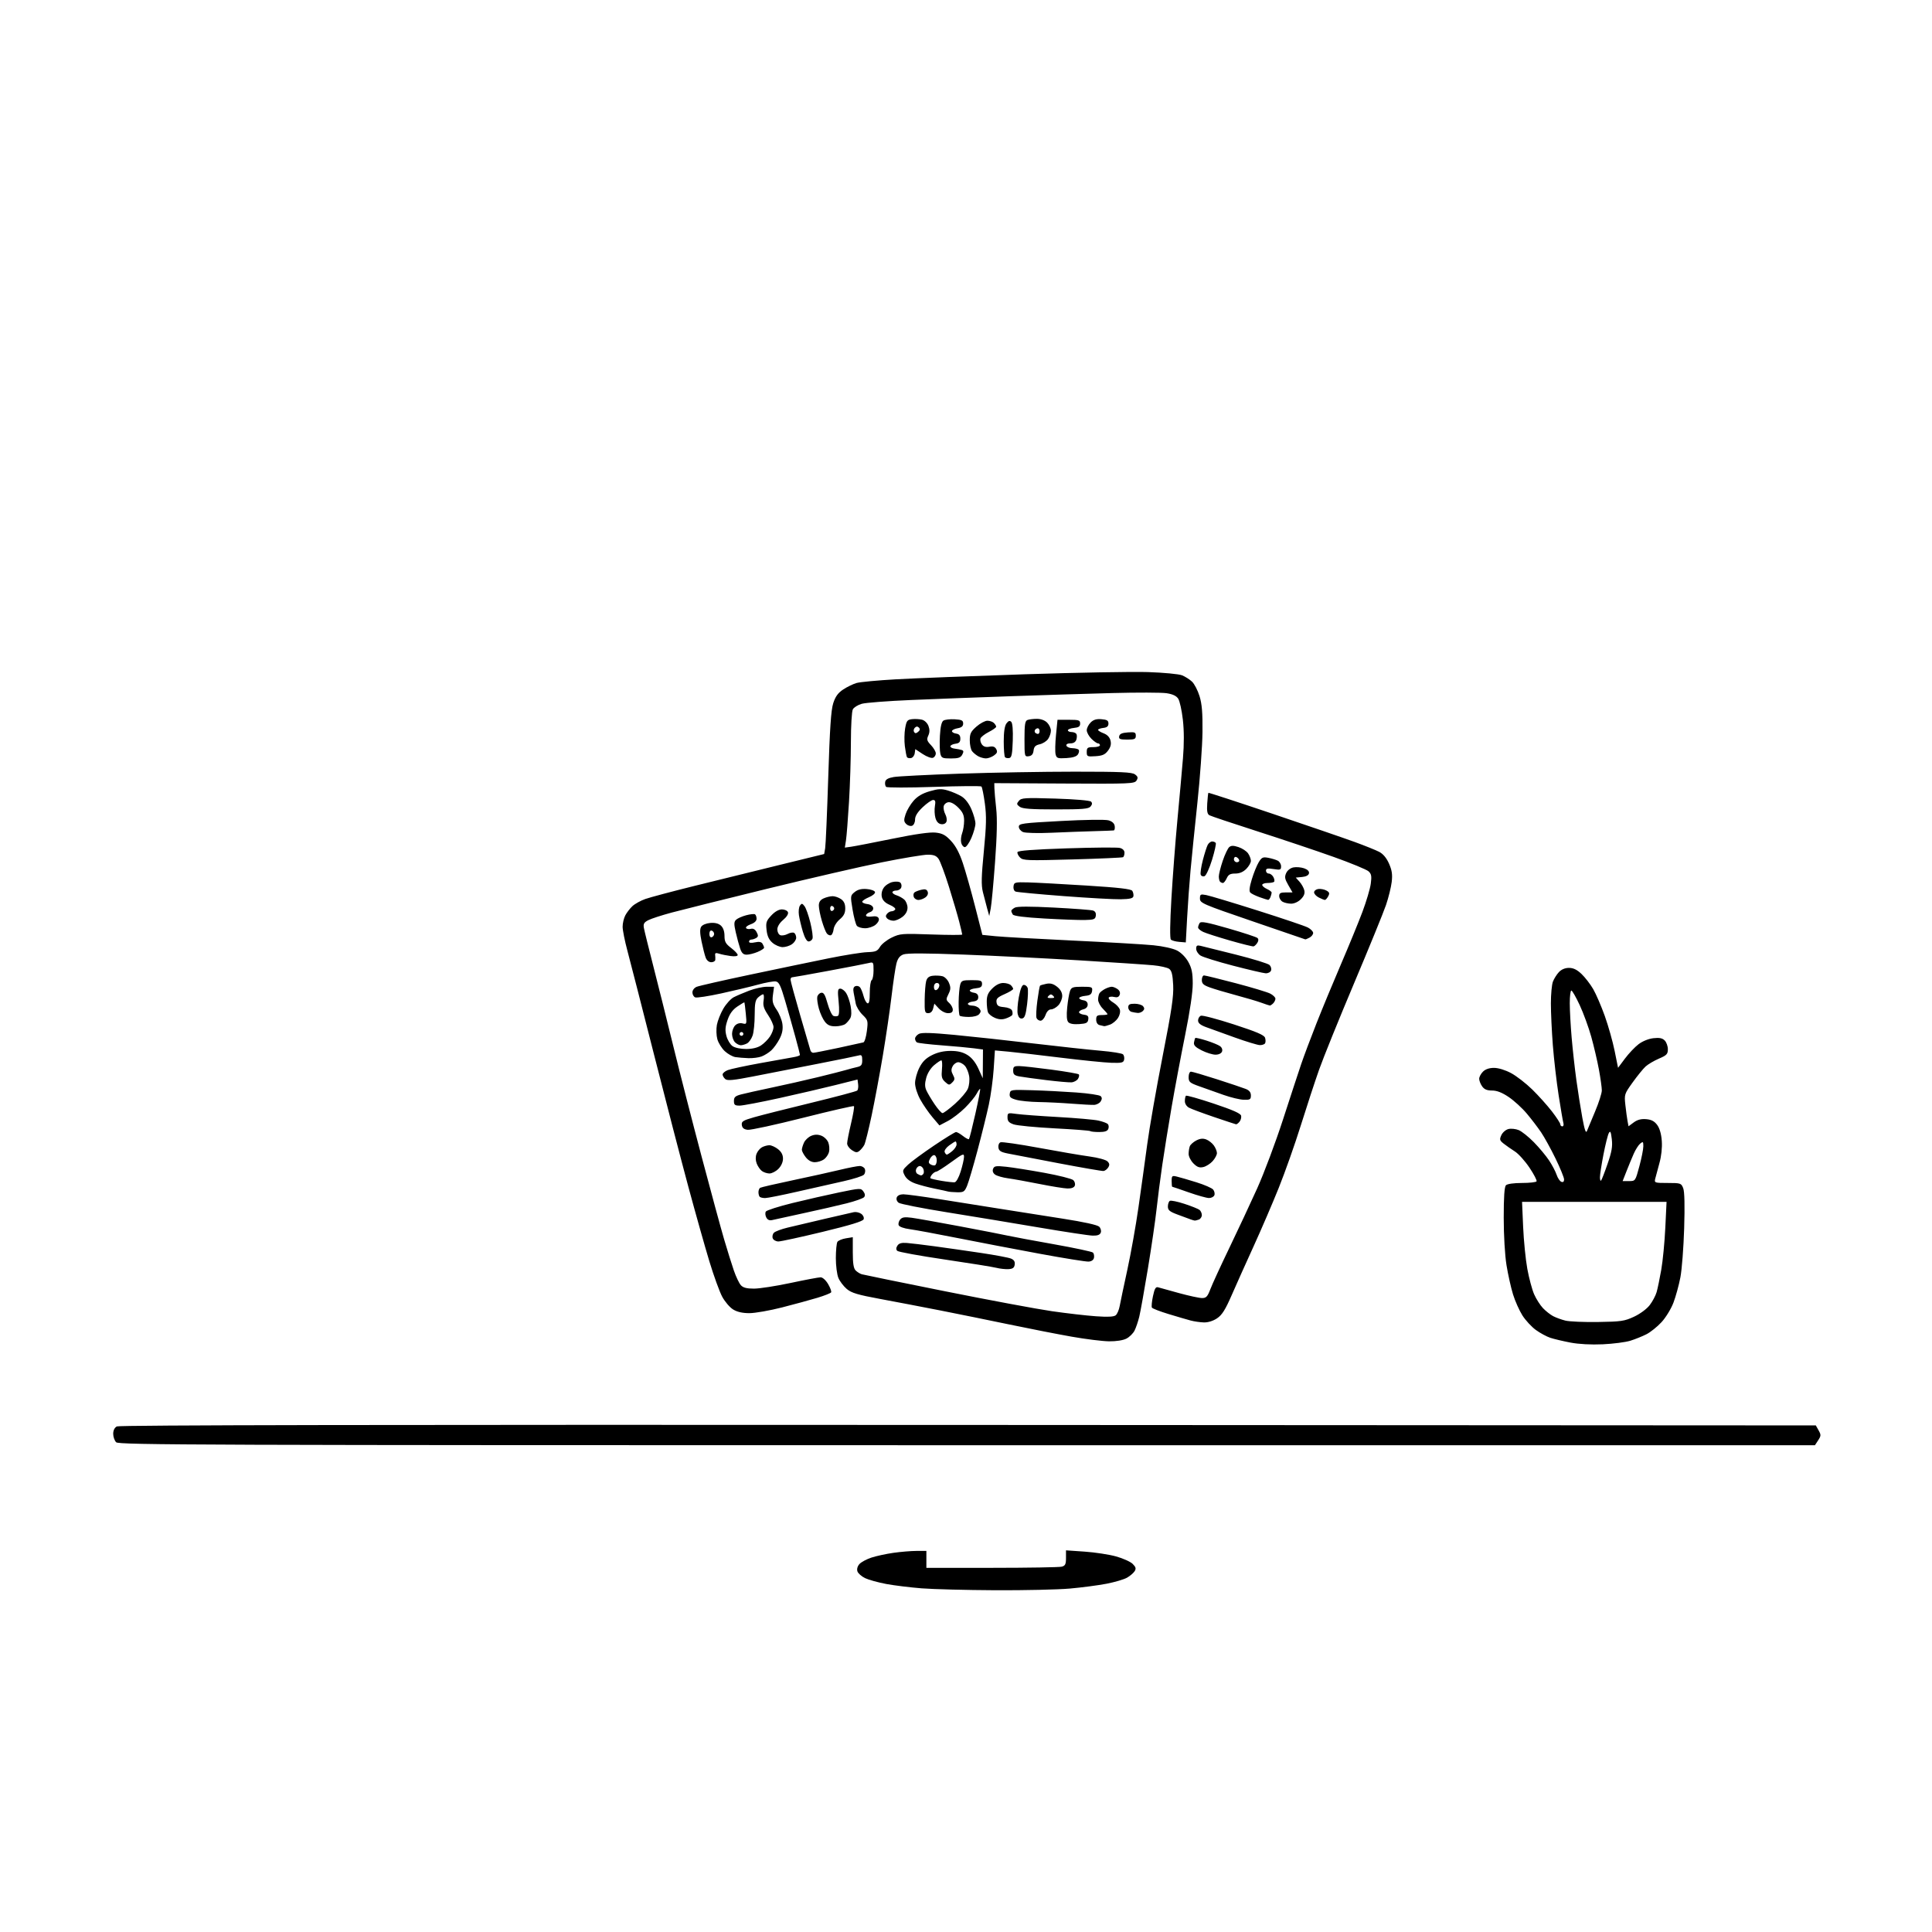 <svg version="1.1" xmlns="http://www.w3.org/2000/svg" xmlns:xlink="http://www.w3.org/1999/xlink" width="1024" height="1024" viewBox="0 0 1024 1024"><path stroke="none" fill="black" fill-rule="evenodd" d="M527.5,842.857C512.1,842.782 494.55,842.33 488.5,841.853C482.45,841.375 474.025,840.34 469.778,839.553C465.531,838.765 460.485,837.375 458.565,836.464C456.645,835.553 454.791,833.918 454.447,832.832C454.064,831.627 454.486,830.121 455.527,828.97C456.467,827.932 459.32,826.397 461.868,825.559C464.415,824.721 469.65,823.586 473.5,823.037C477.35,822.489 482.863,822.031 485.75,822.02L491.0,822.0L491.0,826.5L491.0,831.0L525.75,830.986C544.862,830.979 561.513,830.701 562.75,830.37C564.611,829.871 565.0,829.071 565.0,825.74L565.0,821.714L574.916,822.397C580.37,822.773 587.849,823.917 591.538,824.939C595.226,825.962 599.195,827.75 600.358,828.913C602.028,830.584 602.243,831.392 601.381,832.764C600.78,833.719 598.986,835.256 597.394,836.181C595.802,837.105 590.9,838.558 586.5,839.409C582.1,840.261 573.325,841.415 567.0,841.975C560.675,842.535 542.9,842.932 527.5,842.857zM512.548,766.0C105.331,766.0 62.995,765.852 61.571,764.429C60.707,763.564 60.0,761.555 60.0,759.964C60.0,758.126 60.706,756.692 61.936,756.034C63.266,755.322 204.59,755.076 513.148,755.249L962.423,755.5L963.902,758.135C965.229,760.498 965.205,761.039 963.667,763.385L961.954,766L512.548,766.0zM849.5,712.504C843.295,712.785 836.79,712.439 832.36,711.593C828.433,710.842 823.631,709.703 821.689,709.062C819.747,708.421 816.301,706.552 814.031,704.907C811.761,703.263 808.559,699.799 806.916,697.209C805.273,694.619 803.032,689.601 801.937,686.058C800.842,682.514 799.285,675.539 798.477,670.558C797.624,665.299 797.006,654.769 797.004,645.45C797.001,634.295 797.366,629.034 798.2,628.2C798.912,627.488 802.342,627.0 806.641,627.0C810.624,627.0 814.12,626.615 814.411,626.144C814.702,625.673 813.013,622.41 810.658,618.894C808.303,615.377 804.829,611.516 802.938,610.312C801.047,609.109 798.39,607.253 797.032,606.188C794.842,604.468 794.698,603.959 795.748,601.653C796.399,600.224 798.081,598.767 799.485,598.414C800.89,598.062 803.355,598.319 804.963,598.985C806.572,599.651 810.18,602.533 812.982,605.39C815.784,608.247 819.408,612.59 821.036,615.042C822.664,617.494 824.469,620.923 825.047,622.662C825.624,624.4 826.75,626.074 827.548,626.38C828.484,626.739 829.0,626.301 829.0,625.146C829.0,624.161 826.974,619.192 824.498,614.104C822.021,609.016 818.574,602.749 816.836,600.177C815.099,597.604 811.667,593.11 809.21,590.19C806.753,587.269 802.444,583.332 799.635,581.44C796.097,579.057 793.387,578.0 790.82,578.0C788.123,578.0 786.689,577.394 785.557,575.777C784.701,574.555 784.0,572.755 784.0,571.777C784.0,570.8 784.9,569.1 786.0,568.0C787.309,566.691 789.333,566.0 791.862,566.0C794.165,566.0 797.811,567.116 800.897,568.764C803.742,570.285 808.795,574.197 812.126,577.458C815.457,580.72 820.166,585.967 822.591,589.118C825.016,592.27 827.0,595.332 827.0,595.924C827.0,596.516 827.48,597.0 828.067,597.0C828.654,597.0 828.907,596.212 828.629,595.25C828.351,594.288 827.216,587.65 826.106,580.5C824.997,573.35 823.619,561.448 823.044,554.05C822.47,546.653 822.0,536.669 822.0,531.865C822.0,527.061 822.48,521.863 823.067,520.315C823.653,518.767 825.082,516.487 826.241,515.25C827.59,513.809 829.519,513.0 831.603,513.0C833.909,513.0 835.85,513.947 838.265,516.25C840.139,518.038 842.908,521.628 844.418,524.228C845.928,526.828 848.697,533.244 850.57,538.484C852.443,543.724 854.791,552.051 855.788,556.987L857.601,565.962L861.258,561.065C863.268,558.371 866.511,554.949 868.463,553.46C870.567,551.856 873.77,550.555 876.325,550.267C879.513,549.907 881.076,550.219 882.319,551.462C883.244,552.386 884.0,554.477 884.0,556.107C884.0,558.691 883.391,559.331 879.25,561.103C876.638,562.22 873.439,564.117 872.142,565.317C870.845,566.518 867.774,570.304 865.317,573.731C860.948,579.828 860.865,580.087 861.488,585.731C861.838,588.904 862.355,592.726 862.636,594.225L863.148,596.95L865.914,594.905C867.838,593.483 869.84,592.958 872.491,593.18C875.259,593.412 876.858,594.249 878.336,596.237C879.647,598 880.518,601.023 880.785,604.737C881.041,608.306 880.559,612.784 879.519,616.5C878.596,619.8 877.598,623.513 877.303,624.75C876.785,626.923 877.01,627.0 883.908,627.0C890.77,627.0 891.092,627.107 892.129,629.75C892.84,631.562 893.016,638.809 892.645,651.0C892.335,661.175 891.435,672.875 890.645,677.0C889.855,681.125 888.201,687.163 886.969,690.419C885.733,693.686 882.907,698.316 880.66,700.753C878.421,703.182 874.823,706.07 872.663,707.172C870.504,708.273 866.659,709.822 864.119,710.613C861.578,711.404 855.0,712.255 849.5,712.504zM587.8,710.924C584.335,710.882 575.425,709.775 568.0,708.463C560.575,707.151 545.725,704.246 535.0,702.007C524.275,699.769 507.85,696.431 498.5,694.59C489.15,692.75 474.836,690.012 466.691,688.507C454.604,686.274 451.316,685.296 448.805,683.182C447.113,681.758 445.114,679.124 444.364,677.329C443.614,675.533 443.007,670.787 443.015,666.782C443.024,662.777 443.398,658.922 443.846,658.215C444.295,657.508 446.313,656.661 448.331,656.334L452.0,655.738L452.0,663.798C452.0,669.642 452.414,672.271 453.506,673.363C454.334,674.191 455.797,675.101 456.756,675.385C457.715,675.669 477.625,679.735 501.0,684.421C524.375,689.108 549.842,693.855 557.593,694.971C565.345,696.087 575.794,697.291 580.813,697.647C587.227,698.103 590.363,697.943 591.365,697.112C592.149,696.461 593.093,694.257 593.463,692.214C593.833,690.171 595.656,681.525 597.514,673.0C599.372,664.475 602.022,649.625 603.402,640.0C604.783,630.375 606.876,615.3 608.055,606.5C609.233,597.7 612.891,576.775 616.184,560.0C621.012,535.41 622.102,528.076 621.811,522.152C621.54,516.61 621.023,514.49 619.709,513.529C618.751,512.828 614.937,511.967 611.233,511.614C607.53,511.262 590.1,510.097 572.5,509.027C554.9,507.957 527.225,506.576 511.0,505.96C490.559,505.183 480.671,505.157 478.8,505.876C476.861,506.62 475.825,507.98 475.121,510.706C474.582,512.793 473.421,520.575 472.54,528.0C471.659,535.425 469.578,549.6 467.914,559.5C466.251,569.4 463.579,583.69 461.977,591.255C460.375,598.821 458.625,605.833 458.087,606.837C457.549,607.842 456.412,609.243 455.56,609.951C454.284,611.009 453.568,610.947 451.505,609.595C450.127,608.692 449.0,607.1 449.0,606.056C449.0,605.012 449.928,600.25 451.062,595.475C452.197,590.699 452.895,586.562 452.614,586.281C452.334,586 440.189,588.781 425.625,592.459C411.062,596.137 397.876,599.001 396.323,598.824C394.307,598.592 393.411,597.874 393.188,596.311C392.915,594.393 393.721,593.878 399.688,592.162C403.435,591.084 417.075,587.637 430.0,584.502C442.925,581.366 453.873,578.45 454.328,578.022C454.784,577.594 455.009,576.101 454.828,574.705L454.5,572.166L443.0,575.056C436.675,576.646 423.291,579.758 413.258,581.973C403.225,584.188 393.662,586.0 392.008,586.0C389.479,586.0 389.0,585.608 389.0,583.539C389.0,581.539 389.703,580.89 392.75,580.078C394.812,579.528 402.125,577.899 409.0,576.456C415.875,575.014 426.9,572.519 433.5,570.912C440.1,569.304 446.85,567.582 448.5,567.084C450.15,566.587 452.738,565.906 454.25,565.571C456.515,565.069 457.0,564.425 457.0,561.914C457.0,559.477 456.649,558.97 455.25,559.389C454.288,559.678 444.275,561.717 433.0,563.921C421.725,566.125 406.509,569.101 399.186,570.534C388.751,572.575 385.561,572.881 384.436,571.947C383.646,571.291 383.0,570.19 383.0,569.499C383.0,568.808 384.238,567.762 385.75,567.175C387.262,566.588 395.025,564.924 403.0,563.478C410.975,562.032 418.962,560.599 420.75,560.294C422.538,559.988 423.999,559.46 423.997,559.119C423.996,558.779 422.887,554.45 421.533,549.5C420.179,544.55 417.759,536.0 416.156,530.5C413.767,522.302 412.867,520.443 411.163,520.186C410.019,520.013 405.803,520.769 401.792,521.866C397.781,522.963 388.986,525.065 382.246,526.536C375.507,528.007 369.319,528.953 368.496,528.637C367.673,528.321 367.0,527.139 367.0,526.01C367,524.823 367.949,523.565 369.25,523.027C370.488,522.515 383.2,519.625 397.5,516.604C411.8,513.583 430.475,509.698 439.0,507.971C447.525,506.244 456.827,504.756 459.671,504.665C464.121,504.523 465.064,504.128 466.427,501.837C467.298,500.372 470.089,498.167 472.629,496.938C477.012,494.816 478.082,494.731 493.624,495.283C502.631,495.602 510.0,495.621 510.0,495.326C510.0,495.03 509.296,492.024 508.436,488.644C507.575,485.265 505.113,476.875 502.964,470.0C500.815,463.125 498.344,456.488 497.472,455.25C496.256,453.524 494.91,453.001 491.693,453.006C489.387,453.01 478.5,454.82 467.5,457.03C456.5,459.24 429.05,465.568 406.5,471.093C383.95,476.618 361.225,482.284 356.0,483.684C350.775,485.084 345.217,486.889 343.648,487.694C341.333,488.881 340.886,489.66 341.274,491.828C341.537,493.298 343.833,502.6 346.376,512.5C348.918,522.4 353.695,541.525 356.991,555.0C360.288,568.475 366.98,594.575 371.865,613.0C376.749,631.425 382.135,651.225 383.834,657.0C385.534,662.775 387.845,670.169 388.97,673.43C390.096,676.692 391.757,680.179 392.663,681.18C393.862,682.505 395.755,683.0 399.62,683.0C402.541,683.0 411.262,681.65 419,680.0C426.738,678.35 433.91,677.0 434.936,677.0C436.017,677.0 437.691,678.506 438.913,680.577C440.073,682.544 440.794,684.525 440.513,684.979C440.232,685.433 436.965,686.725 433.251,687.85C429.538,688.975 421.127,691.269 414.561,692.948C407.994,694.626 400.172,696.0 397.179,696.0C393.504,696.0 390.698,695.358 388.541,694.025C386.783,692.939 384.19,689.901 382.779,687.275C381.368,684.649 378.303,676.2 375.968,668.5C373.634,660.8 368.624,643.025 364.836,629.0C361.047,614.975 352.811,583.25 346.533,558.5C340.255,533.75 333.968,509.225 332.562,504.0C331.156,498.775 330.004,493.015 330.003,491.2C330.001,489.386 330.632,486.686 331.405,485.2C332.178,483.715 333.878,481.503 335.183,480.284C336.489,479.065 339.569,477.355 342.028,476.485C344.488,475.614 356.175,472.502 368.0,469.57C379.825,466.638 400.148,461.631 413.162,458.445L436.824,452.651L437.357,449.575C437.65,447.884 438.383,430.975 438.986,412.0C439.815,385.936 440.463,376.326 441.638,372.7C442.787,369.154 444.17,367.254 446.929,365.428C448.983,364.069 452.174,362.524 454.02,361.994C455.866,361.465 465.279,360.587 474.938,360.044C484.597,359.501 515.225,358.306 543.0,357.387C570.775,356.469 600.25,355.942 608.5,356.216C616.75,356.491 624.85,357.26 626.5,357.925C628.15,358.589 630.527,360.095 631.781,361.27C633.036,362.446 634.832,365.903 635.772,368.954C637.066,373.154 637.447,377.777 637.341,388.0C637.263,395.425 636.05,412.3 634.644,425.5C633.238,438.7 631.595,454.9 630.993,461.5C630.391,468.1 629.583,479.35 629.199,486.5L628.5,499.5L625.014,499.214C623.097,499.057 621.108,498.508 620.593,497.993C620.012,497.412 620.116,489.185 620.867,476.306C621.532,464.893 622.967,446.092 624.056,434.527C625.145,422.962 626.467,408.293 626.994,401.93C627.623,394.326 627.604,387.304 626.938,381.448C626.381,376.546 625.276,371.544 624.482,370.332C623.484,368.81 621.563,367.907 618.269,367.412C615.646,367.018 602.7,366.982 589.5,367.332C576.3,367.682 552.0,368.439 535.5,369.015C519.0,369.591 495.375,370.49 483.0,371.013C470.625,371.536 458.818,372.441 456.762,373.025C454.706,373.61 452.568,374.938 452.012,375.978C451.455,377.018 450.998,384.761 450.995,393.184C450.993,401.608 450.541,415.925 449.992,425.0C449.443,434.075 448.721,443.242 448.388,445.372L447.783,449.244L451.141,448.779C452.989,448.523 462.814,446.621 472.976,444.552C485.294,442.045 492.948,440.959 495.939,441.297C499.528,441.701 501.154,442.583 504.065,445.704C506.552,448.371 508.542,452.122 510.35,457.553C511.805,461.924 514.722,472.25 516.832,480.5L520.669,495.5L527.585,496.2C531.388,496.585 549.8,497.624 568.5,498.509C587.2,499.394 606.478,500.519 611.34,501.008C616.413,501.518 621.739,502.7 623.84,503.782C626.015,504.903 628.442,507.355 629.822,509.828C631.642,513.09 632.15,515.555 632.175,521.244C632.196,525.881 630.734,535.8 628.125,548.722C625.879,559.845 622.665,576.945 620.983,586.722C619.3,596.5 617.069,610.35 616.023,617.5C614.978,624.65 613.612,635.225 612.988,641.0C612.364,646.775 610.304,660.892 608.411,672.37C606.517,683.849 604.46,695.324 603.838,697.87C603.216,700.417 602.091,703.73 601.337,705.233C600.583,706.736 598.646,708.649 597.033,709.483C595.256,710.402 591.615,710.97 587.8,710.924zM638.102,700.91C636.121,700.86 632.925,700.398 631.0,699.882C629.075,699.367 623.809,697.824 619.298,696.455C614.787,695.086 610.847,693.561 610.541,693.066C610.235,692.572 610.485,689.839 611.095,686.994C611.967,682.928 612.557,681.924 613.852,682.307C614.758,682.574 619.775,683.964 625.0,685.394C630.225,686.825 635.676,687.996 637.114,687.997C639.313,688 640.015,687.246 641.535,683.25C642.528,680.638 647.027,670.85 651.532,661.5C656.037,652.15 662.684,637.947 666.302,629.938C669.921,621.929 676.083,605.504 679.995,593.438C683.908,581.372 688.254,568.125 689.653,564.0C691.053,559.875 694.682,550.2 697.719,542.5C700.755,534.8 706.625,520.625 710.762,511.0C714.9,501.375 719.998,488.942 722.092,483.371C724.186,477.8 726.19,471.046 726.546,468.363C727.079,464.349 726.864,463.187 725.337,461.805C724.316,460.881 716.06,457.475 706.99,454.235C697.921,450.995 679.7,444.877 666.5,440.64C653.3,436.402 641.825,432.557 641.0,432.095C639.881,431.467 639.59,429.89 639.854,425.877C640.048,422.92 640.326,420.372 640.471,420.216C640.616,420.059 655.982,425.074 674.618,431.36C693.253,437.646 712.837,444.374 718.137,446.31C723.438,448.247 729.215,450.577 730.975,451.487C733.081,452.576 734.87,454.712 736.206,457.733C737.767,461.261 738.098,463.508 737.637,467.434C737.306,470.244 735.943,475.758 734.606,479.688C733.269,483.618 725.654,502.283 717.682,521.167C709.711,540.05 701.363,560.675 699.133,567.0C696.902,573.325 692.545,586.6 689.452,596.5C686.358,606.4 681.114,621.25 677.799,629.5C674.484,637.75 668.484,651.7 664.465,660.5C660.447,669.3 655.204,680.987 652.813,686.471C649.449,694.189 647.703,696.957 645.086,698.721C643.006,700.123 640.318,700.965 638.102,700.91zM847.0,700.686C859.232,700.501 861.027,700.236 866.107,697.862C869.335,696.353 872.853,693.749 874.397,691.724C875.873,689.789 877.515,686.697 878.046,684.853C878.577,683.009 879.682,677.675 880.502,673.0C881.321,668.325 882.287,658.312 882.65,650.75L883.308,637.0L845.012,637.0L806.716,637.0L807.292,650.25C807.609,657.538 808.605,667.55 809.505,672.5C810.406,677.45 812.034,683.525 813.125,686.0C814.215,688.475 816.321,691.778 817.804,693.339C819.287,694.901 821.723,696.817 823.218,697.598C824.712,698.379 827.637,699.439 829.718,699.954C831.798,700.47 839.575,700.799 847.0,700.686zM534.5,672.67C532.85,672.764 529.925,672.441 528.0,671.952C526.075,671.464 513.726,669.478 500.557,667.539C487.388,665.6 476.148,663.548 475.579,662.979C474.867,662.267 474.887,661.409 475.645,660.222C476.44,658.977 477.819,658.581 480.622,658.792C482.755,658.953 489.45,659.757 495.5,660.58C501.55,661.402 512.575,662.982 520.0,664.091C527.425,665.199 534.543,666.537 535.818,667.063C537.448,667.735 538.042,668.684 537.818,670.26C537.576,671.963 536.781,672.541 534.5,672.67zM576.991,668.671C575.621,668.765 563.925,666.889 551.0,664.502C538.075,662.114 518.5,658.371 507.5,656.182C496.5,653.994 485.105,651.886 482.179,651.498C479.06,651.085 476.634,650.21 476.317,649.384C476.02,648.609 476.37,647.26 477.095,646.386C478.118,645.153 479.486,644.939 483.207,645.433C485.843,645.783 497.363,647.832 508.807,649.987C520.251,652.142 531.679,654.368 534.204,654.934C536.728,655.499 547.704,657.545 558.595,659.479C569.486,661.414 578.799,663.399 579.292,663.892C579.785,664.385 580.029,665.623 579.835,666.644C579.616,667.798 578.541,668.565 576.991,668.671zM412.57,658.0C411.274,658.0 409.924,657.245 409.57,656.322C409.216,655.4 409.506,654.068 410.213,653.363C410.921,652.658 414.2,651.435 417.5,650.646C420.8,649.856 429.575,647.786 437.0,646.045C444.425,644.304 451.44,642.691 452.588,642.461C453.737,642.231 455.498,642.643 456.501,643.377C457.546,644.142 458.072,645.369 457.733,646.253C457.322,647.324 450.676,649.359 436.034,652.898C424.425,655.704 413.866,658.0 412.57,658.0zM579.143,654.907C577.139,654.856 564.25,652.902 550.5,650.567C536.75,648.231 514.804,644.603 501.73,642.505C488.657,640.408 477.221,638.151 476.318,637.49C475.348,636.782 474.934,635.615 475.306,634.645C475.687,633.651 477.065,633.0 478.785,633.0C480.351,633.0 488.803,634.136 497.566,635.524C506.33,636.912 520.7,639.195 529.5,640.598C538.3,642 553.516,644.397 563.313,645.923C574.452,647.658 581.678,649.25 582.6,650.171C583.421,650.993 583.789,652.387 583.43,653.322C582.98,654.495 581.69,654.972 579.143,654.907zM409.332,646.648C407.859,647.007 406.84,646.569 406.152,645.284C405.595,644.243 405.485,642.834 405.907,642.151C406.329,641.468 412.71,639.43 420.087,637.621C427.464,635.813 438.619,633.274 444.876,631.979C455.916,629.694 456.292,629.679 457.609,631.48C458.515,632.719 458.641,633.728 457.987,634.515C457.449,635.164 453.294,636.636 448.754,637.787C444.214,638.938 433.975,641.284 426.0,643C418.025,644.717 410.524,646.358 409.332,646.648zM633.168,646.921C632.801,646.878 631.825,646.591 631.0,646.284C630.175,645.976 627.138,644.855 624.25,643.791C619.938,642.202 619.0,641.433 619.0,639.487C619.0,638.184 619.461,636.833 620.024,636.485C620.587,636.137 624.074,636.846 627.774,638.059C631.473,639.273 635.062,640.711 635.75,641.256C636.438,641.8 637.0,643.042 637.0,644.015C637.0,644.989 636.288,646.059 635.418,646.393C634.548,646.727 633.536,646.964 633.168,646.921zM405.519,635.0C404.317,635.0 403.033,634.7 402.667,634.333C402.3,633.967 402.0,632.868 402.0,631.892C402.0,630.916 402.404,629.868 402.898,629.563C403.391,629.258 411.154,627.461 420.148,625.569C429.141,623.677 440.325,621.203 445.0,620.072C449.675,618.94 454.464,618.011 455.643,618.007C456.822,618.003 458.067,618.732 458.41,619.627C458.754,620.521 458.542,621.847 457.94,622.573C457.338,623.298 452.492,624.863 447.172,626.05C441.853,627.238 430.796,629.737 422.603,631.604C414.409,633.472 406.721,635.0 405.519,635.0zM640.781,634.98C639.527,634.969 634.697,633.619 630.048,631.98C625.399,630.341 621.462,629.0 621.298,629.0C621.134,629.0 621.0,627.641 621.0,625.981C621.0,623.196 621.213,623.012 623.75,623.615C625.263,623.974 629.935,625.335 634.133,626.64C638.331,627.945 642.319,629.679 642.995,630.494C643.671,631.308 643.963,632.655 643.643,633.487C643.324,634.319 642.036,634.991 640.781,634.98zM507.301,631.921C505.21,631.878 503.05,631.703 502.5,631.534C501.95,631.364 498.8,630.682 495.5,630.018C492.2,629.354 487.578,628.137 485.229,627.314C482.469,626.348 480.452,624.841 479.529,623.056C478.172,620.431 478.259,620.146 481.3,617.293C483.06,615.642 489.273,611.076 495.108,607.145C500.942,603.215 506.169,600.0 506.723,600.0C507.277,600.0 508.94,600.951 510.418,602.114C511.896,603.277 513.316,604.017 513.574,603.76C513.832,603.502 515.349,597.491 516.945,590.403C518.542,583.315 519.691,577.357 519.498,577.165C519.305,576.972 518.479,578.093 517.663,579.657C516.846,581.221 514.069,584.598 511.493,587.162C508.916,589.726 504.808,592.876 502.364,594.162L497.921,596.5L494.211,592.123C492.17,589.715 489.262,585.49 487.75,582.734C486.168,579.851 485.0,576.174 485.0,574.074C485.0,572.066 486.012,568.416 487.25,565.962C488.894,562.702 490.702,560.894 493.962,559.25C496.952,557.742 500.212,557.0 503.844,557.0C507.653,557.0 510.303,557.642 512.759,559.16C515.04,560.57 517.059,563.089 518.57,566.41L520.885,571.5L520.942,563.879L521.0,556.258L516.173,555.617C513.518,555.265 505.872,554.561 499.183,554.054C492.493,553.546 486.566,552.85 486.01,552.506C485.455,552.163 485.0,551.249 485.0,550.476C485.0,549.703 485.904,548.586 487.01,547.995C488.472,547.212 493.583,547.35 505.76,548.5C514.967,549.369 533.75,551.409 547.5,553.033C561.25,554.657 577.392,556.403 583.371,556.914C589.35,557.424 594.68,558.28 595.215,558.815C595.75,559.35 596.017,560.623 595.809,561.644C595.482,563.248 594.554,563.472 588.966,563.297C585.409,563.186 573.275,561.956 562.0,560.565C550.725,559.174 538.309,557.745 534.409,557.389L527.318,556.742L526.672,566.621C526.317,572.055 525.158,580.55 524.096,585.5C523.034,590.45 520.34,601.349 518.109,609.719C515.878,618.09 513.389,626.527 512.577,628.469C511.244,631.659 510.735,631.992 507.301,631.921zM565.781,629.922C563.977,629.879 557.325,628.808 551.0,627.542C544.675,626.276 537.172,624.924 534.327,624.537C531.482,624.15 528.372,623.261 527.415,622.561C526.301,621.747 525.92,620.652 526.355,619.517C526.945,617.98 527.858,617.833 533.267,618.407C536.695,618.771 545.8,620.214 553.5,621.615C561.2,623.016 568.124,624.765 568.887,625.503C569.649,626.241 570.001,627.555 569.668,628.422C569.277,629.441 567.901,629.972 565.781,629.922zM505.967,626.636C506.815,626.549 508.16,624.168 509.156,620.993C510.103,617.972 510.905,614.482 510.939,613.239C510.995,611.169 510.416,611.403 504.11,615.989C500.321,618.745 496.776,621.0 496.233,621.0C495.689,621.0 494.676,621.686 493.98,622.524C493.284,623.362 492.921,624.254 493.172,624.506C493.424,624.757 496.076,625.374 499.065,625.875C502.054,626.377 505.16,626.719 505.967,626.636zM848.588,625.746C848.911,625.423 850.457,621.457 852.023,616.933C854.273,610.435 854.748,607.667 854.284,603.749C853.817,599.811 853.495,599.152 852.714,600.546C852.174,601.512 850.894,606.621 849.869,611.901C848.845,617.18 848.005,622.587 848.003,623.917C848.001,625.246 848.264,626.069 848.588,625.746zM863.405,626.0C866.772,626.0 866.787,625.979 868.89,618.182C870.051,613.882 871.0,609.102 871.0,607.559C871.0,605.061 870.819,604.905 869.337,606.128C868.423,606.882 866.881,609.3 865.912,611.5C864.942,613.7 863.221,617.862 862.089,620.75L860.029,626.0L863.405,626.0zM488.191,622.985C488.571,622.993 489.135,622.591 489.444,622.09C489.753,621.59 489.732,620.465 489.396,619.59C489.061,618.716 488.207,618.0 487.5,618.0C486.793,618.0 485.926,618.752 485.573,619.67C485.22,620.591 485.508,621.706 486.216,622.155C486.922,622.603 487.811,622.976 488.191,622.985zM407.795,621.968C406.533,621.951 404.73,621.352 403.789,620.637C402.848,619.922 401.622,618.136 401.064,616.669C400.421,614.978 400.389,613.106 400.977,611.561C401.487,610.219 402.796,608.644 403.886,608.061C404.977,607.477 406.737,607.0 407.799,607.0C408.861,607.0 410.916,607.933 412.365,609.073C414.156,610.481 415.0,612.097 415.0,614.118C415.0,615.941 414.051,618.04 412.545,619.545C411.195,620.895 409.058,621.986 407.795,621.968zM584.893,620.655C584.127,620.74 573.375,618.885 561.0,616.532C548.625,614.179 536.475,611.847 534.0,611.349C530.452,610.636 529.432,609.973 529.18,608.218C528.998,606.956 529.486,605.751 530.306,605.436C531.102,605.131 540.246,606.455 550.627,608.378C561.007,610.302 573.094,612.364 577.487,612.961C581.915,613.562 586.141,614.712 586.97,615.542C588.106,616.678 588.204,617.454 587.376,618.769C586.776,619.721 585.659,620.57 584.893,620.655zM637.8,618.558C635.718,619.047 634.517,618.608 632.55,616.641C631.148,615.239 630.0,612.982 630.0,611.627C630.0,610.272 630.28,608.435 630.621,607.545C630.963,606.654 632.513,605.269 634.065,604.466C636.072,603.428 637.597,603.276 639.343,603.94C640.693,604.454 642.519,605.902 643.399,607.159C644.28,608.416 645.0,610.22 645.0,611.167C645.0,612.114 643.987,614.022 642.75,615.407C641.513,616.792 639.285,618.21 637.8,618.558zM495.5,617.65C496.05,617.476 496.5,616.283 496.5,615.0C496.5,613.717 495.968,612.489 495.318,612.273C494.667,612.056 493.608,612.863 492.964,614.066C492.039,615.796 492.077,616.434 493.147,617.111C493.891,617.582 494.95,617.825 495.5,617.65zM431.85,616.0C430.119,616.0 428.399,615.051 427.073,613.365C425.933,611.916 425.0,610.137 425.0,609.412C425.0,608.687 425.508,606.978 426.13,605.615C426.751,604.251 428.468,602.634 429.946,602.022C431.828,601.243 433.442,601.217 435.334,601.937C436.82,602.502 438.479,604.128 439.02,605.551C439.561,606.974 439.726,609.243 439.387,610.593C439.049,611.942 437.823,613.711 436.663,614.523C435.504,615.335 433.338,616.0 431.85,616.0zM501.857,611.967C502.211,611.948 503.512,611.089 504.75,610.056C505.988,609.024 507.0,607.464 507.0,606.59C507.0,605.715 506.757,605.0 506.46,605.0C506.162,605.0 504.624,605.958 503.04,607.128C501.418,608.328 500.391,609.855 500.688,610.628C500.977,611.383 501.503,611.985 501.857,611.967zM841.11,599.463C841.538,598.383 843.489,593.708 845.444,589.074C847.4,584.44 849.0,579.427 849.0,577.934C849.0,576.442 848.305,571.459 847.456,566.86C846.607,562.262 844.781,554.45 843.399,549.5C842.016,544.55 839.265,537.013 837.285,532.75C835.305,528.487 833.306,525.0 832.842,525.0C832.379,525.0 832.004,528.038 832.009,531.75C832.013,535.462 832.464,543.675 833.011,550.0C833.557,556.325 834.683,566.45 835.513,572.5C836.343,578.55 837.767,587.533 838.676,592.463C839.865,598.903 840.55,600.873 841.11,599.463zM582.56,600.0C580.235,600.0 578.11,599.777 577.837,599.504C577.565,599.231 569.052,598.574 558.921,598.044C548.789,597.514 539.038,596.568 537.25,595.942C534.736,595.062 534.0,594.23 534.0,592.266C534.0,589.81 534.153,589.75 538.75,590.405C541.362,590.777 551.285,591.516 560.8,592.047C570.315,592.578 579.932,593.424 582.171,593.927C584.41,594.43 586.652,595.252 587.154,595.754C587.655,596.255 587.778,597.416 587.426,598.333C586.968,599.525 585.582,600.0 582.56,600.0zM655.128,595.9C654.782,595.844 649.535,594.112 643.467,592.051C637.399,589.989 631.436,587.769 630.217,587.116C628.915,586.419 628.0,584.981 628.0,583.631C628.0,582.368 628.256,581.077 628.569,580.764C628.882,580.452 635.519,582.328 643.319,584.935C653.491,588.334 657.594,590.158 657.833,591.385C658.015,592.326 657.623,593.749 656.96,594.548C656.297,595.347 655.473,595.955 655.128,595.9zM499.55,589.974C500.128,589.988 503.103,587.77 506.161,585.045C509.218,582.319 512.291,578.712 512.988,577.028C513.703,575.303 514.001,572.392 513.671,570.359C513.349,568.375 512.322,565.908 511.388,564.876C510.454,563.844 508.876,563.0 507.88,563.0C506.885,563.0 505.559,563.956 504.933,565.125C504.065,566.746 504.101,567.82 505.083,569.655C506.177,571.699 506.122,572.307 504.716,573.713C503.178,575.251 502.913,575.231 500.928,573.435C499.161,571.836 498.872,570.684 499.25,566.751C499.501,564.138 499.357,562.0 498.93,562.0C498.503,562.0 496.777,563.158 495.096,564.573C493.298,566.086 491.583,568.833 490.935,571.241C490.117,574.278 490.131,576.004 490.989,577.918C491.625,579.338 493.575,582.626 495.323,585.224C497.07,587.823 498.973,589.96 499.55,589.974zM579.899,585.609C578.58,585.668 573.225,585.381 568.0,584.97C562.775,584.56 554.9,584.171 550.5,584.106C546.1,584.042 540.785,583.513 538.689,582.931C535.586,582.069 534.935,581.466 535.189,579.686C535.491,577.56 535.816,577.509 547.0,577.836C553.325,578.02 563.853,578.559 570.397,579.032C576.94,579.506 582.78,580.38 583.374,580.974C584.147,581.747 584.148,582.545 583.377,583.778C582.784,584.725 581.219,585.549 579.899,585.609zM659.25,582.901C657.188,582.846 652.35,581.687 648.5,580.324C644.65,578.961 638.913,576.926 635.75,575.801C630.556,573.954 630.0,573.478 630.0,570.878C630.0,569.24 630.538,568.002 631.25,568.005C631.938,568.007 638.125,569.82 645.0,572.032C651.875,574.245 658.737,576.548 660.25,577.149C662.173,577.914 663.0,578.958 663.0,580.621C663.0,582.721 662.56,582.988 659.25,582.901zM567.899,573.662C566.58,573.751 560.55,573.218 554.5,572.476C548.45,571.734 542.038,570.853 540.25,570.518C537.631,570.028 537.0,569.433 537.0,567.455C537.0,565.343 537.454,565.006 540.25,565.042C542.038,565.066 549.713,565.916 557.306,566.931C564.899,567.947 571.408,569.074 571.77,569.437C572.133,569.799 571.95,570.862 571.364,571.798C570.778,572.734 569.219,573.573 567.899,573.662zM396.685,560.85C394.383,560.768 391.28,560.515 389.789,560.287C388.297,560.06 385.755,558.639 384.139,557.13C382.523,555.62 380.756,552.776 380.213,550.809C379.67,548.843 379.557,545.425 379.961,543.214C380.365,541.004 381.907,537.128 383.387,534.603C384.867,532.077 387.339,529.359 388.881,528.561C390.423,527.764 394.118,526.187 397.092,525.056C400.067,523.926 404.247,523.001 406.382,523.001L410.263,523.0L409.683,527.25C409.206,530.747 409.553,532.152 411.637,535.177C413.031,537.199 414.406,540.609 414.694,542.754C415.063,545.508 414.626,547.807 413.206,550.577C412.1,552.735 410.138,555.483 408.847,556.683C407.556,557.884 405.233,559.347 403.685,559.933C402.137,560.52 398.987,560.933 396.685,560.85zM644.243,559.0C642.693,559.0 639.416,557.987 636.962,556.75C633.578,555.044 632.583,554.017 632.845,552.5C633.035,551.4 633.347,550.338 633.539,550.139C633.731,549.941 636.385,550.564 639.437,551.524C642.489,552.484 645.737,553.819 646.656,554.49C647.646,555.214 648.068,556.38 647.694,557.355C647.315,558.343 645.937,559.0 644.243,559.0zM431.054,558.0C431.669,558.0 437.645,556.831 444.336,555.403C451.026,553.974 457.006,552.66 457.625,552.482C458.244,552.304 459.069,549.602 459.46,546.477C460.137,541.055 460.032,540.66 457.153,537.845C455.494,536.223 453.88,533.569 453.568,531.948C453.256,530.327 452.752,527.707 452.448,526.127C452.065,524.13 452.348,523.081 453.375,522.686C454.188,522.374 455.296,522.655 455.837,523.309C456.377,523.964 457.218,526.044 457.706,527.932C458.193,529.82 459.134,531.545 459.796,531.765C460.646,532.049 461.0,530.395 461.0,526.142C461.0,522.829 461.45,519.84 462.0,519.5C462.55,519.16 463.0,516.835 463.0,514.333C463.0,509.941 462.91,509.806 460.419,510.431C459,510.787 449.459,512.636 439.217,514.539C428.976,516.443 420.237,518.0 419.798,518.0C419.359,518.0 419.0,518.559 419.0,519.243C419.0,519.926 421.288,528.364 424.084,537.993C426.88,547.622 429.341,556.062 429.552,556.75C429.764,557.438 430.44,558.0 431.054,558.0zM395.473,555.993C398.71,555.989 401.518,555.316 403.359,554.102C404.931,553.066 407.066,550.931 408.102,549.359C409.139,547.786 409.99,545.555 409.993,544.4C409.997,543.246 408.691,540.352 407.092,537.971C404.835,534.61 404.305,532.898 404.723,530.321C405.019,528.494 404.901,527.0 404.46,527.0C404.018,527.0 402.835,527.745 401.829,528.655C400.359,529.985 400.0,531.82 400.0,538.006C400.0,542.238 399.503,547.128 398.895,548.872C398.287,550.616 396.967,552.483 395.961,553.021C394.955,553.559 393.459,554.0 392.637,554.0C391.815,554.0 390.436,553.293 389.571,552.429C388.707,551.564 388.0,549.571 388.0,548.0C388.0,546.429 388.74,544.403 389.644,543.499C390.669,542.474 392.147,542.071 393.572,542.429C395.797,542.987 395.841,542.855 395.29,537.251C394.979,534.088 394.648,531.399 394.555,531.276C394.462,531.154 392.772,532.15 390.799,533.49C388.292,535.194 386.731,537.342 385.612,540.626C384.366,544.282 384.238,546.17 385.034,549.126C385.597,551.216 387.045,553.618 388.251,554.463C389.523,555.354 392.559,555.997 395.473,555.993zM667.691,553.926C666.486,553.885 660.55,552.079 654.5,549.911C648.45,547.744 641.587,545.265 639.25,544.403C636.24,543.292 635.0,542.266 635.0,540.886C635.0,539.814 635.679,538.677 636.508,538.359C637.337,538.04 645.192,540.109 653.962,542.957C666.085,546.893 670.054,548.595 670.518,550.058C670.854,551.116 670.848,552.436 670.506,552.991C670.163,553.546 668.896,553.967 667.691,553.926zM393.0,549.0C393.55,549.0 394.0,548.55 394.0,548.0C394.0,547.45 393.55,547.0 393.0,547.0C392.45,547.0 392.0,547.45 392.0,548.0C392.0,548.55 392.45,549.0 393.0,549.0zM442.823,543.968C440.087,543.992 438.651,543.372 437.216,541.547C436.155,540.198 434.729,537.102 434.047,534.667C433.365,532.232 432.968,529.403 433.165,528.381C433.362,527.359 434.295,526.374 435.238,526.193C436.571,525.936 437.327,527.205 438.627,531.882C439.547,535.193 440.948,538.15 441.74,538.454C442.532,538.758 443.63,538.728 444.18,538.389C444.801,538.005 444.918,535.161 444.488,530.885C443.896,524.988 444.023,524.0 445.375,524.0C446.244,524.0 447.638,525.044 448.473,526.319C449.309,527.594 450.377,530.695 450.847,533.21C451.388,536.105 451.324,538.465 450.673,539.641C450.108,540.664 448.938,542.048 448.073,542.718C447.208,543.388 444.845,543.951 442.823,543.968zM585.185,543.884C584.808,543.82 583.712,543.562 582.75,543.311C581.69,543.034 581.0,541.897 581.0,540.427C581.0,538.397 581.491,538.0 584.0,538.0C585.65,538.0 587.0,537.795 587.0,537.545C587.0,537.295 585.875,535.966 584.5,534.591C583.125,533.216 582.007,531.058 582.015,529.795C582.024,528.533 582.361,527.005 582.765,526.4C583.169,525.795 584.483,524.782 585.684,524.15C586.886,523.517 588.487,523.0 589.243,523.0C589.999,523.0 591.403,523.574 592.363,524.276C593.453,525.073 593.862,526.197 593.45,527.269C592.989,528.471 592.105,528.814 590.505,528.412C589.247,528.096 587.969,528.242 587.663,528.735C587.358,529.229 588.407,530.4 589.994,531.337C591.58,532.274 593.168,533.954 593.522,535.07C593.9,536.259 593.49,538.13 592.531,539.594C591.631,540.966 589.765,542.519 588.383,543.045C587.001,543.57 585.562,543.948 585.185,543.884zM571.912,542.798C568.89,542.995 566.928,542.618 566.162,541.696C565.385,540.759 565.214,538.176 565.646,533.897C566.001,530.379 566.665,526.487 567.121,525.25C567.846,523.284 568.656,523.0 573.545,523.0C578.774,523.0 579.118,523.147 578.82,525.25C578.575,526.975 577.741,527.573 575.25,527.813C573.462,527.986 572.0,528.517 572.0,528.994C572.0,529.471 573.013,530.005 574.25,530.18C575.707,530.387 576.5,531.189 576.5,532.455C576.5,533.673 575.63,534.615 574.191,534.955C572.921,535.255 571.895,535.95 571.91,536.5C571.925,537.05 573.104,537.645 574.529,537.822C576.546,538.073 577.051,538.627 576.81,540.322C576.551,542.144 575.751,542.549 571.912,542.798zM533.182,539.787C531.176,540.486 529.483,540.402 527.329,539.496C525.663,538.796 524.007,537.461 523.65,536.529C523.292,535.598 523.0,533.039 523.0,530.841C523.0,527.759 523.668,526.178 525.923,523.923C527.799,522.047 529.877,521.0 531.723,521.0C533.305,521.0 535.14,521.54 535.8,522.2C536.46,522.86 537.0,523.739 537.0,524.153C537.0,524.567 534.942,525.817 532.427,526.929C528.688,528.583 527.913,529.366 528.177,531.226C528.436,533.049 529.227,533.561 532.164,533.805C534.316,533.985 536.072,534.744 536.417,535.645C536.741,536.49 536.781,537.546 536.505,537.992C536.229,538.438 534.734,539.246 533.182,539.787zM551.521,541.0C550.65,541.0 549.682,540.335 549.37,539.522C549.058,538.709 549.26,534.621 549.819,530.437C550.378,526.254 551.018,522.649 551.241,522.426C551.464,522.203 552.97,521.756 554.589,521.432C556.723,521.005 558.282,521.434 560.266,522.994C562.056,524.402 563.0,526.091 563.0,527.884C563.0,529.39 562.082,531.608 560.961,532.811C559.84,534.015 558.084,535.0 557.059,535.0C555.888,535.0 554.807,536.114 554.15,538.0C553.575,539.65 552.392,541.0 551.521,541.0zM541.786,539.808C540.639,540.025 539.857,539.279 539.425,537.555C539.069,536.138 539.329,532.058 540.002,528.489C540.825,524.13 541.692,522.0 542.645,522.0C543.425,522.0 544.333,522.703 544.663,523.563C544.993,524.423 544.866,528.357 544.381,532.305C543.7,537.855 543.111,539.557 541.786,539.808zM513.544,539.0C511.228,539.0 509.033,538.7 508.667,538.333C508.3,537.967 508.045,534.704 508.1,531.083C508.155,527.462 508.512,523.375 508.895,522.0C509.528,519.724 510.079,519.5 515.045,519.5C519.833,519.5 520.5,519.744 520.5,521.5C520.5,523.025 519.729,523.574 517.25,523.813C515.462,523.986 514.0,524.517 514.0,524.994C514.0,525.471 515.013,526.005 516.25,526.18C517.727,526.39 518.5,527.187 518.5,528.5C518.5,529.938 517.728,530.589 515.75,530.816C514.237,530.99 513.0,531.553 513.0,532.066C513.0,532.58 514.07,533.0 515.378,533.0C516.685,533.0 518.315,533.675 519.0,534.5C519.993,535.697 519.993,536.303 519.0,537.5C518.254,538.399 516.067,539.0 513.544,539.0zM491.981,537.0C490.179,537.0 490.009,536.344 490.1,529.75C490.155,525.763 490.51,521.375 490.889,520.0C491.383,518.211 492.384,517.407 494.41,517.172C495.968,516.991 498.255,517.098 499.494,517.409C500.737,517.721 502.296,519.301 502.973,520.935C503.979,523.364 503.931,524.431 502.706,526.888C501.332,529.641 501.365,530.02 503.106,531.596C504.148,532.539 505.0,534.14 505.0,535.155C505.0,536.466 504.262,537.0 502.452,537.0C501.013,537.0 498.887,535.902 497.566,534.477L495.228,531.954L494.595,534.477C494.185,536.112 493.265,537.0 491.981,537.0zM603.05,536.884C602.197,536.82 600.712,536.562 599.75,536.311C598.788,536.059 598.0,534.986 598.0,533.927C598.0,532.405 598.71,532.0 601.378,532.0C603.235,532.0 605.25,532.596 605.854,533.324C606.656,534.29 606.635,534.965 605.776,535.824C605.129,536.471 603.903,536.948 603.05,536.884zM673.05,532.956C672.748,532.932 670.7,532.256 668.5,531.453C666.3,530.65 660.225,528.85 655.0,527.452C649.775,526.054 643.587,524.218 641.25,523.372C637.846,522.141 637.0,521.353 637.0,519.417C637.0,518.088 637.521,517.0 638.157,517.0C638.794,517.0 646.331,518.848 654.907,521.106C663.483,523.364 671.737,525.85 673.25,526.631C674.763,527.412 676.0,528.625 676.0,529.326C676.0,530.027 675.46,531.14 674.8,531.8C674.14,532.46 673.352,532.98 673.05,532.956zM557.0,529.0C558.867,529.0 559.133,528.733 558.2,527.8C557.267,526.867 556.733,526.867 555.8,527.8C554.867,528.733 555.133,529.0 557.0,529.0zM496.25,524.75C496.938,524.522 497.645,523.584 497.823,522.667C498.015,521.68 497.505,521.0 496.573,521.0C495.646,521.0 495.0,521.855 495.0,523.083C495.0,524.305 495.517,524.995 496.25,524.75zM670.781,515.86C669.527,515.783 661.76,513.967 653.522,511.825C645.284,509.684 637.522,507.261 636.272,506.443C635.022,505.624 634.0,504.012 634.0,502.86C634.0,501.201 634.466,500.875 636.25,501.291C637.487,501.579 645.925,503.679 655.0,505.957C664.075,508.235 672.124,510.717 672.887,511.472C673.649,512.227 674.001,513.555 673.668,514.422C673.335,515.291 672.038,515.937 670.781,515.86zM376.975,510.0C375.754,510.0 374.586,509.041 374.032,507.583C373.526,506.254 372.542,502.405 371.845,499.03C370.939,494.64 370.88,492.41 371.64,491.196C372.254,490.216 374.284,489.367 376.449,489.184C378.946,488.973 380.831,489.442 382.098,490.589C383.319,491.694 384.0,493.644 384.0,496.036C384.0,499.12 384.604,500.223 387.5,502.432C389.425,503.9 391.0,505.576 391.0,506.156C391.0,506.795 389.523,507.016 387.25,506.719C385.188,506.448 382.454,505.89 381.175,505.477C379.469,504.927 378.901,505.096 379.043,506.114C379.15,506.876 379.184,508.062 379.118,508.75C379.053,509.438 378.089,510.0 376.975,510.0zM395.733,506.0C393.996,506.0 393.12,505.171 392.296,502.75C391.688,500.962 390.642,497.096 389.973,494.158C388.97,489.752 388.997,488.584 390.128,487.496C390.883,486.77 393.258,485.703 395.406,485.125C397.555,484.548 399.692,484.31 400.156,484.597C400.62,484.883 401.0,485.947 401.0,486.961C401.0,488.12 399.858,489.202 397.925,489.876C396.234,490.466 395.109,491.368 395.426,491.88C395.743,492.393 396.863,492.587 397.915,492.312C399.197,491.977 400.221,492.545 401.018,494.033C401.964,495.802 401.931,496.429 400.853,497.112C400.109,497.583 398.938,497.976 398.25,497.985C397.562,497.993 397.0,498.486 397.0,499.079C397.0,499.768 398.131,499.91 400.125,499.473C402.284,498.998 403.516,499.206 404.11,500.143C404.582,500.889 404.976,501.86 404.985,502.301C404.993,502.742 403.439,503.754 401.532,504.551C399.625,505.348 397.015,506.0 395.733,506.0zM414.833,502.0C413.336,502.0 410.917,500.973 409.457,499.717C407.55,498.077 406.661,496.168 406.296,492.936C405.848,488.959 406.138,488.064 408.796,485.219C410.708,483.172 412.76,482.0 414.433,482.0C415.879,482.0 417.318,482.666 417.631,483.481C417.976,484.379 416.979,485.988 415.1,487.57C413.191,489.175 412.0,491.117 412.0,492.62C412.0,493.964 412.705,495.333 413.567,495.664C414.43,495.995 416.187,495.703 417.472,495.015C418.758,494.327 420.302,494.069 420.905,494.441C421.507,494.813 422.0,495.966 422.0,497.002C422.0,498.039 421,499.587 419.777,500.443C418.555,501.299 416.33,502.0 414.833,502.0zM664.429,501.602C663.918,501.724 658.325,500.338 652.0,498.523C645.675,496.707 639.263,494.65 637.75,493.95C636.237,493.251 635.007,492.189 635.015,491.589C635.024,490.99 635.398,489.921 635.846,489.214C636.485,488.208 639.792,488.831 651.081,492.088C659.012,494.376 665.94,496.655 666.478,497.152C667.113,497.739 667.088,498.637 666.406,499.718C665.829,500.633 664.939,501.481 664.429,501.602zM428.57,499.0C427.635,499.0 426.494,497.04 425.514,493.75C424.655,490.863 423.722,486.925 423.441,485.0C423.16,483.075 423.404,480.825 423.984,480.0C424.904,478.69 425.214,478.73 426.427,480.316C427.192,481.315 428.581,485.252 429.516,489.065C430.45,492.878 430.956,496.673 430.639,497.499C430.322,498.324 429.391,499.0 428.57,499.0zM691.816,497.881C691.642,497.816 679.013,493.487 663.75,488.262C637.384,479.234 636.0,478.636 636.0,476.269C636.0,473.987 636.28,473.83 639.33,474.402C641.162,474.746 653.383,478.421 666.488,482.569C679.593,486.718 691.594,490.773 693.158,491.581C694.721,492.39 696.0,493.699 696.0,494.49C696.0,495.282 695.13,496.395 694.066,496.965C693.002,497.534 691.989,497.947 691.816,497.881zM377.25,496.75C377.938,496.521 378.5,495.733 378.5,495.0C378.5,494.267 377.938,493.479 377.25,493.25C376.506,493.002 376.0,493.711 376.0,495.0C376.0,496.289 376.506,496.998 377.25,496.75zM440.4,495.706C439.795,495.904 438.829,495.489 438.252,494.783C437.676,494.077 436.483,491.056 435.602,488.068C434.721,485.081 434.0,481.441 434.0,479.979C434.0,478.101 434.748,476.98 436.547,476.161C437.948,475.522 440.098,475.0 441.325,475.0C442.551,475.0 444.555,475.701 445.777,476.557C447.323,477.639 448.0,479.135 448.0,481.468C448.0,483.947 447.238,485.463 445.079,487.28C443.43,488.668 442.015,490.959 441.829,492.542C441.648,494.084 441.005,495.508 440.4,495.706zM458.512,492.0C456.715,492.0 454.759,491.414 454.165,490.698C453.571,489.983 452.538,486.089 451.871,482.047C450.682,474.85 450.706,474.657 453,472.799C454.628,471.481 456.564,470.993 459.344,471.201C461.544,471.365 463.532,472.069 463.76,472.764C463.996,473.48 462.62,474.679 460.588,475.528C458.615,476.352 457.0,477.441 457.0,477.947C457.0,478.453 458.234,479.01 459.741,479.184C461.334,479.367 462.615,480.198 462.798,481.165C462.984,482.143 462.266,483.098 461.057,483.482C459.926,483.841 459.0,484.606 459.0,485.181C459.0,485.781 460.317,486.034 462.093,485.773C464.23,485.459 465.363,485.781 465.759,486.815C466.093,487.684 465.378,489.085 464.056,490.156C462.803,491.17 460.308,492.0 458.512,492.0zM473.565,488.0C472.374,488.0 470.871,487.471 470.224,486.824C469.365,485.965 469.344,485.29 470.146,484.324C470.75,483.596 471.838,483.0 472.563,483.0C473.289,483.0 474.152,482.564 474.481,482.03C474.811,481.497 473.504,480.402 471.576,479.596C469.273,478.634 467.85,477.25 467.425,475.559C467.018,473.935 467.361,472.098 468.356,470.58C469.223,469.256 471.342,467.864 473.065,467.486C474.856,467.092 476.64,467.24 477.232,467.832C477.8,468.4 477.995,469.571 477.664,470.433C477.333,471.295 476.149,472.0 475.031,472.0C473.914,472.0 473.0,472.42 473.0,472.933C473.0,473.446 474.012,474.174 475.25,474.551C476.488,474.928 478.288,475.928 479.25,476.773C480.212,477.618 481.0,479.558 481.0,481.082C481.0,482.886 480.08,484.579 478.365,485.927C476.916,487.067 474.756,488.0 473.565,488.0zM575.0,487.623C571.975,487.691 562.315,487.335 553.534,486.832C543.035,486.231 537.304,485.504 536.799,484.709C536.376,484.044 536.024,483.178 536.015,482.785C536.007,482.392 536.849,481.616 537.887,481.06C539.153,480.383 545.982,480.374 558.623,481.033C568.989,481.573 578.291,482.275 579.294,482.593C580.469,482.966 581.007,483.94 580.808,485.336C580.537,487.237 579.831,487.515 575.0,487.623zM525.104,481.5L524.326,485.5L523.216,481.5C522.606,479.3 521.587,475.395 520.952,472.822C520.037,469.111 520.142,464.626 521.457,451.145C522.802,437.36 522.902,432.573 521.987,425.823C521.366,421.245 520.552,417.215 520.179,416.867C519.805,416.518 508.476,416.609 495.001,417.068C481.527,417.527 470.122,417.522 469.657,417.057C469.193,416.593 468.971,415.389 469.165,414.382C469.411,413.107 470.793,412.335 473.727,411.834C476.042,411.439 491.782,410.639 508.706,410.058C525.629,409.476 553.007,409.0 569.546,409.0C594.169,409.0 599.969,409.261 601.559,410.441C603.118,411.599 603.28,412.239 602.383,413.691C601.333,415.39 599.004,415.487 564.133,415.292L527.0,415.083L527.054,417.792C527.084,419.281 527.509,424.1 528,428.5C528.619,434.048 528.431,442.783 527.388,457.0C526.56,468.275 525.533,479.3 525.104,481.5zM441.075,482.808C441.666,482.611 442.15,482.022 442.15,481.5C442.15,480.978 441.666,480.389 441.075,480.192C440.484,479.995 440.0,480.583 440.0,481.5C440.0,482.417 440.484,483.005 441.075,482.808zM684.295,478.97C682.758,478.953 680.712,478.481 679.75,477.92C678.788,477.359 678.0,476.023 678.0,474.95C678.0,473.385 678.697,473.0 681.53,473.0L685.06,473.0L682.82,469.108C680.958,465.872 680.77,464.8 681.708,462.741C682.379,461.269 683.949,460.052 685.579,459.74C687.087,459.452 689.622,459.669 691.212,460.224C693.067,460.87 693.991,461.817 693.793,462.866C693.596,463.907 692.268,464.617 690.135,464.821L686.785,465.143L688.755,467.321C689.838,468.52 690.982,470.562 691.297,471.86C691.704,473.533 691.175,474.916 689.481,476.61C688.074,478.017 685.941,478.987 684.295,478.97zM486.777,477.0C485.765,477.0 484.667,476.295 484.336,475.433C484.005,474.571 484.132,473.504 484.617,473.062C485.103,472.62 486.747,471.964 488.272,471.605C490.346,471.115 491.205,471.371 491.684,472.62C492.082,473.655 491.621,474.804 490.471,475.645C489.452,476.39 487.79,477.0 486.777,477.0zM593.99,476.631C590.42,476.703 576.758,475.943 563.63,474.942C550.501,473.941 539.107,472.871 538.31,472.565C537.481,472.248 536.997,471.042 537.18,469.754C537.482,467.623 537.911,467.511 545.0,467.695C549.125,467.802 563.025,468.551 575.888,469.36C592.999,470.434 599.507,471.187 600.137,472.164C600.61,472.899 600.881,474.175 600.738,475.0C600.542,476.136 598.905,476.532 593.99,476.631zM672.143,476.956C671.789,476.932 669.756,476.291 667.625,475.531C665.493,474.771 663.28,473.68 662.707,473.107C661.983,472.383 662.222,470.221 663.488,466.04C664.491,462.727 666.129,458.672 667.129,457.028C668.725,454.404 669.347,454.115 672.223,454.661C674.026,455.002 676.288,455.684 677.25,456.176C678.212,456.668 679.0,458.012 679.0,459.163C679.0,461.044 678.596,461.191 675.0,460.616C671.815,460.107 671.0,460.284 671.0,461.488C671.0,462.32 671.659,463.0 672.465,463.0C673.27,463.0 674.38,463.841 674.93,464.869C675.48,465.896 675.645,467.021 675.298,467.369C674.951,467.716 673.392,468.0 671.833,468.0C670.275,468.0 669.0,468.46 669.0,469.021C669.0,469.583 670.125,470.555 671.5,471.182C672.875,471.808 674.0,472.662 674.0,473.079C674.0,473.495 673.727,474.548 673.393,475.418C673.059,476.288 672.497,476.98 672.143,476.956zM702.215,476.985C701.822,476.977 700.375,476.401 699.0,475.706C697.625,475.01 696.5,473.779 696.5,472.97C696.5,472.162 697.489,471.359 698.698,471.187C699.908,471.015 701.826,471.372 702.961,471.979C704.634,472.874 704.827,473.455 703.978,475.042C703.401,476.119 702.608,476.993 702.215,476.985zM648.188,468.0C647.718,468.0 647.033,467.7 646.667,467.333C646.3,466.967 646.0,465.704 646.0,464.528C646.0,463.351 646.932,459.63 648.07,456.258C649.209,452.887 650.766,449.609 651.531,448.974C652.583,448.101 653.784,448.104 656.458,448.986C658.403,449.628 660.67,451.119 661.497,452.299C662.324,453.479 663.0,455.265 663.0,456.268C663.0,457.271 661.895,459.195 660.545,460.545C658.906,462.185 656.967,463.0 654.706,463.0C652.066,463.0 651.07,463.55 650.182,465.5C649.555,466.875 648.658,468.0 648.188,468.0zM638.427,464.39C637.601,464.707 636.69,464.355 636.403,463.607C636.116,462.859 636.622,459.39 637.527,455.897C638.432,452.404 639.599,448.749 640.121,447.773C640.643,446.798 641.703,446.0 642.476,446.0C643.249,446.0 644.108,446.365 644.384,446.812C644.66,447.259 643.771,451.267 642.408,455.719C641.045,460.17 639.254,464.072 638.427,464.39zM655.583,457.0C656.454,457.0 656.989,456.466 656.771,455.812C656.553,455.159 655.841,454.447 655.188,454.229C654.534,454.011 654.0,454.546 654.0,455.417C654.0,456.288 654.712,457.0 655.583,457.0zM568.443,455.515C544.451,456.185 542.248,456.105 540.648,454.505C539.693,453.55 539.08,452.258 539.286,451.634C539.543,450.858 547.774,450.231 565.352,449.647C579.481,449.178 592.158,449.074 593.521,449.416C595.084,449.808 596.0,450.748 596.0,451.96C596.0,453.017 595.663,454.085 595.25,454.334C594.837,454.583 582.774,455.114 568.443,455.515zM511.396,449.0C510.649,449.0 509.78,447.97 509.464,446.711C509.148,445.452 509.364,443.173 509.945,441.646C510.525,440.119 511.0,437.134 511.0,435.012C511.0,432.023 510.295,430.449 507.87,428.024C505.927,426.08 503.941,425.009 502.631,425.197C501.47,425.364 500.359,426.347 500.162,427.381C499.964,428.416 500.357,430.298 501.034,431.564C501.712,432.83 501.983,434.602 501.637,435.503C501.257,436.493 500.145,437.014 498.822,436.82C497.377,436.609 496.35,435.482 495.794,433.5C495.332,431.85 495.21,429.038 495.522,427.25C495.955,424.773 495.733,424.0 494.587,424.0C493.761,424.0 491.265,425.73 489.042,427.845C486.277,430.476 485.0,432.539 485.0,434.377C485.0,435.9 484.317,437.325 483.422,437.668C482.555,438.001 481.155,437.583 480.311,436.74C479.018,435.447 478.969,434.625 479.994,431.517C480.664,429.488 482.562,426.291 484.212,424.411C486.288,422.047 488.92,420.498 492.754,419.383C497.356,418.045 498.991,417.977 502.398,418.983C504.654,419.648 507.909,421.053 509.63,422.104C511.586,423.298 513.556,425.864 514.88,428.943C516.046,431.653 517.0,435.054 517.0,436.5C517.0,437.946 516.045,441.35 514.877,444.065C513.709,446.779 512.143,449.0 511.396,449.0zM557.5,441.365C550.171,441.692 543.518,441.534 542.25,441.004C541.013,440.487 540.0,439.228 540.0,438.205C540.0,436.484 541.657,436.256 562.25,435.146C574.95,434.461 585.788,434.308 587.5,434.79C589.478,435.347 590.609,436.378 590.82,437.817C590.995,439.018 590.77,440.063 590.32,440.14C589.869,440.217 585.225,440.394 580.0,440.533C574.775,440.672 564.65,441.047 557.5,441.365zM559.569,429.0C546.464,429.0 541.93,428.669 540.479,427.608C538.792,426.375 538.741,426.017 540.029,424.466C541.347,422.878 543.144,422.766 559.35,423.267C569.711,423.587 577.659,424.259 578.267,424.867C578.998,425.598 578.928,426.382 578.035,427.458C576.973,428.738 573.835,429.0 559.569,429.0zM482.843,401.795C481.932,401.969 480.971,401.748 480.708,401.305C480.444,400.862 479.941,398.25 479.589,395.5C479.237,392.75 479.309,388.475 479.747,386.0C480.452,382.025 480.877,381.462 483.393,381.172C484.96,380.991 487.328,381.117 488.656,381.45C490.032,381.795 491.511,383.215 492.095,384.75C492.81,386.631 492.786,388.175 492.014,389.869C491.068,391.946 491.275,392.677 493.454,394.952C494.854,396.414 496.0,398.386 496.0,399.336C496.0,400.286 495.314,401.326 494.475,401.648C493.637,401.97 491.191,401.069 489.041,399.646L485.131,397.059L484.816,399.269C484.642,400.485 483.754,401.622 482.843,401.795zM503.984,402.0C499.535,402.0 498.975,401.747 498.407,399.486C498.06,398.103 497.955,393.801 498.174,389.927C498.441,385.195 499.053,382.57 500.036,381.931C500.841,381.407 503.525,381.096 506.0,381.239C509.739,381.456 510.5,381.837 510.5,383.49C510.5,384.911 509.658,385.626 507.557,385.99C505.938,386.271 504.588,386.95 504.557,387.5C504.526,388.05 505.512,388.644 506.75,388.82C508.359,389.048 509.0,389.813 509.0,391.503C509.0,393.282 508.374,393.945 506.469,394.184C505.077,394.358 503.839,394.95 503.719,395.5C503.599,396.05 504.625,396.635 506.0,396.799C507.375,396.964 509.082,397.294 509.793,397.534C510.77,397.864 510.823,398.463 510.008,399.985C509.15,401.588 507.918,402.0 503.984,402.0zM522.527,401.97C521.412,401.953 519.6,401.447 518.5,400.845C517.4,400.244 515.938,399.046 515.25,398.185C514.562,397.323 514.0,394.725 514.0,392.412C514.0,388.851 514.541,387.732 517.535,385.104C519.479,383.397 522.089,382.0 523.335,382.0C524.581,382.0 526.14,382.54 526.8,383.2C527.46,383.86 528.0,384.751 528.0,385.18C528.0,385.608 526.256,386.849 524.123,387.937C521.991,389.025 519.997,390.565 519.692,391.36C519.387,392.155 519.711,393.59 520.412,394.549C521.287,395.745 522.533,396.131 524.379,395.778C526.312,395.409 527.344,395.774 528.039,397.073C528.79,398.477 528.509,399.231 526.781,400.441C525.557,401.298 523.643,401.986 522.527,401.97zM534.951,401.773C534.099,401.936 533.087,401.754 532.701,401.368C532.316,400.982 532.0,397.228 532.0,393.024C532.0,387.961 532.483,384.727 533.433,383.441C534.471,382.034 535.17,381.8 535.974,382.591C536.668,383.274 536.973,387.012 536.791,392.58C536.559,399.664 536.184,401.538 534.951,401.773zM565.179,401.801C560.554,402.073 560.009,401.882 559.488,399.801C559.171,398.536 559.27,393.9 559.706,389.5L560.5,381.5L566.5,381.5C571.833,381.5 572.5,381.722 572.5,383.5C572.5,385.025 571.729,385.574 569.25,385.813C567.462,385.986 566.0,386.548 566.0,387.063C566.0,387.579 566.873,388.0 567.941,388.0C569.009,388.0 570.163,388.454 570.506,389.009C570.848,389.564 570.845,390.914 570.497,392.009C570.087,393.302 568.983,394.0 567.349,394.0C565.781,394.0 564.99,394.471 565.25,395.25C565.479,395.938 566.85,396.521 568.296,396.546C569.742,396.571 571.264,396.93 571.677,397.344C572.091,397.758 571.949,398.862 571.362,399.798C570.633,400.96 568.67,401.596 565.179,401.801zM545.25,400.82C543.053,401.132 543.0,400.918 543.0,391.677C543.0,383.97 543.294,382.101 544.582,381.607C545.452,381.273 547.702,381.0 549.582,381.0C551.667,381.0 553.78,381.78 555.0,383.0C556.1,384.1 557.0,386.025 557.0,387.277C557.0,388.53 556.324,390.519 555.499,391.698C554.673,392.877 552.675,394.132 551.059,394.487C548.817,394.979 548.047,395.769 547.81,397.816C547.59,399.719 546.845,400.593 545.25,400.82zM580.649,400.805C576.251,401.093 576.0,400.972 576.0,398.555C576.0,396.302 576.413,396.0 579.5,396.0C581.425,396.0 583.0,395.55 583.0,395.0C583.0,394.45 582.53,394.0 581.955,394.0C581.38,394.0 579.805,392.895 578.455,391.545C577.105,390.195 576.0,388.17 576.0,387.045C576.0,385.92 576.926,384.074 578.057,382.943C579.55,381.45 581.127,380.97 583.807,381.193C586.731,381.436 587.5,381.916 587.5,383.5C587.5,384.938 586.728,385.589 584.75,385.816C583.237,385.99 582.0,386.454 582.0,386.847C582.0,387.24 583.33,388.063 584.955,388.677C586.86,389.396 588.15,390.749 588.585,392.483C589.065,394.395 588.687,395.945 587.28,397.837C585.715,399.941 584.323,400.564 580.649,400.805zM597.427,392.0C593.611,392.0 592.908,391.71 593.185,390.25C593.427,388.973 594.665,388.417 597.759,388.193C601.472,387.923 602.0,388.141 602.0,389.943C602.0,391.719 601.376,392.0 597.427,392.0zM486.631,387.891C487.64,387.054 487.766,386.366 487.042,385.642C486.319,384.919 485.659,384.941 484.887,385.713C484.275,386.325 484.09,387.337 484.476,387.961C484.995,388.801 485.557,388.782 486.631,387.891zM550.167,389.0C550.625,389.0 551.0,388.325 551.0,387.5C551.0,386.675 550.577,386.0 550.059,386.0C549.541,386.0 548.879,386.387 548.586,386.861C548.294,387.334 548.342,388.009 548.694,388.361C549.046,388.712 549.708,389.0 550.167,389.0z"/></svg>